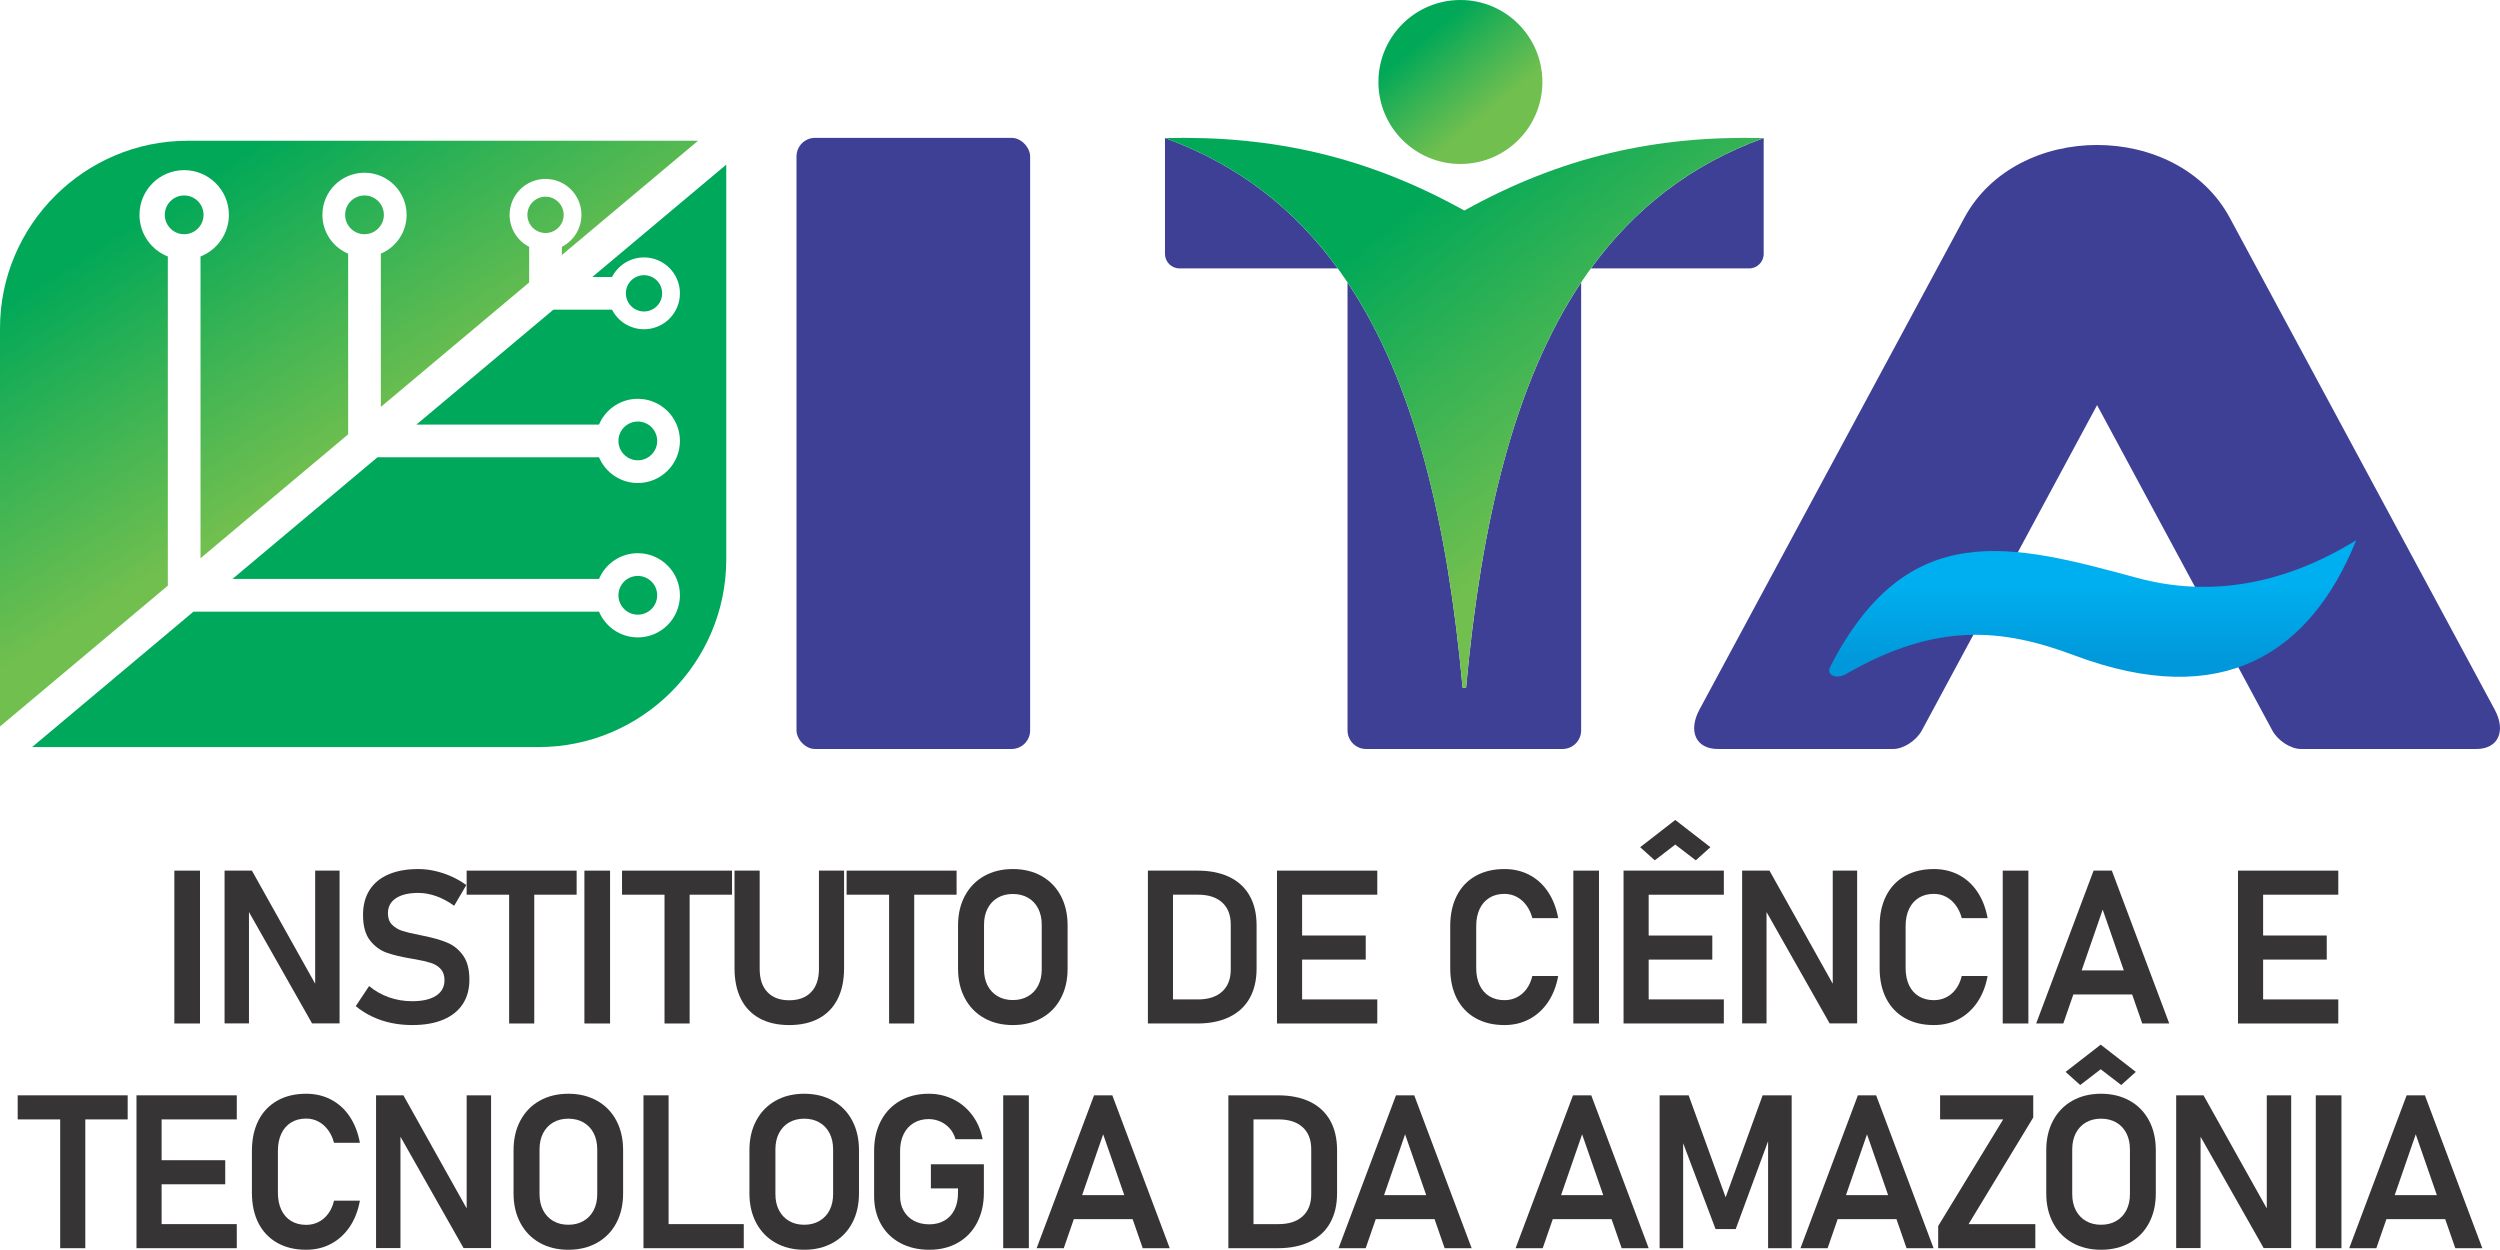 <?xml version="1.0" encoding="UTF-8"?>
<!DOCTYPE svg PUBLIC "-//W3C//DTD SVG 1.1//EN" "http://www.w3.org/Graphics/SVG/1.1/DTD/svg11.dtd">
<!-- Creator: CorelDRAW -->
<svg xmlns="http://www.w3.org/2000/svg" xml:space="preserve" width="196.114mm" height="98.039mm" version="1.1" style="shape-rendering:geometricPrecision; text-rendering:geometricPrecision; image-rendering:optimizeQuality; fill-rule:evenodd; clip-rule:evenodd"
viewBox="0 0 19610.34 9803.39"
 xmlns:xlink="http://www.w3.org/1999/xlink"
 xmlns:xodm="http://www.corel.com/coreldraw/odm/2003">
 <defs>
  <style type="text/css">
   <![CDATA[
    .fil1 {fill:#3E4095}
    .fil3 {fill:#00A85B}
    .fil6 {fill:#373435;fill-rule:nonzero}
    .fil2 {fill:url(#id0)}
    .fil0 {fill:url(#id1)}
    .fil5 {fill:url(#id2)}
    .fil4 {fill:url(#id3)}
   ]]>
  </style>
  <linearGradient id="id0" gradientUnits="userSpaceOnUse" x1="10776.24" y1="1843.32" x2="12378.98" y2="3945.62">
   <stop offset="0" style="stop-opacity:1; stop-color:#01A858"/>
   <stop offset="0.471" style="stop-opacity:1; stop-color:#38B354"/>
   <stop offset="1" style="stop-opacity:1; stop-color:#70BF4F"/>
  </linearGradient>
  <linearGradient id="id1" gradientUnits="userSpaceOnUse" xlink:href="#id0" x1="11236.95" y1="247.3" x2="11724.21" y2="834.2">
  </linearGradient>
  <linearGradient id="id2" gradientUnits="userSpaceOnUse" x1="16975.47" y1="4583.34" x2="16975.53" y2="5200.91">
   <stop offset="0" style="stop-opacity:1; stop-color:#00AFEF"/>
   <stop offset="1" style="stop-opacity:1; stop-color:#0098DA"/>
  </linearGradient>
  <linearGradient id="id3" gradientUnits="userSpaceOnUse" xlink:href="#id0" x1="2171.86" y1="1027.7" x2="3466.81" y2="3077.8">
  </linearGradient>
 </defs>
 <g id="Camada_x0020_1">
  <g id="_1506529880128">
   <g>
    <circle class="fil0" cx="11455.6" cy="643.11" r="643.12"/>
    <rect class="fil1" x="6247.94" y="1081.33" width="1832.56" height="4793.81" rx="145.63" ry="145.63"/>
    <path class="fil1" d="M9138.21 1083.14c576.25,208.51 1017.57,558.18 1355.2,1022.34l-1241.41 0c-62.6,0 -113.79,-51.2 -113.79,-113.8l0 -910.34 0.01 1.8zm3264.48 1132.38l0 3514c0,80.11 -65.52,145.63 -145.62,145.63l-1541.31 0c-80.11,0 -145.62,-65.53 -145.62,-145.63l0 -3514c529.82,793.45 784.65,1892.12 902.56,3178.5l14.08 0 13.35 0c117.91,-1286.38 372.76,-2385.07 902.56,-3178.5zm1431.94 -1134.18l0 910.34c0,62.59 -51.2,113.8 -113.79,113.8l-1241.41 0c337.63,-464.15 778.95,-813.84 1355.2,-1022.34l0.01 -1.8z"/>
    <path class="fil2" d="M9138.21 1083.14c1569.97,568.07 2139.41,2182.81 2334.49,4310.88l14.08 0 13.35 0c195.08,-2128.06 764.53,-3742.81 2334.49,-4310.88 -845.09,-21.24 -1586.96,145.59 -2348.21,568.3 -761.24,-422.71 -1503.11,-589.54 -2348.2,-568.3z"/>
    <path class="fil1" d="M17490.92 1708.63l2077.6 3857.01c91.71,170.24 27.45,309.51 -142.79,309.51l-1377.43 0c-80.11,0 -180.92,-65.53 -224.08,-145.63l-1374.44 -2551.65 -1374.45 2551.65c-43.16,80.11 -143.97,145.63 -224.09,145.63l-1377.42 0c-170.24,0 -234.5,-139.27 -142.79,-309.51l2077.6 -3857.01c410.32,-761.82 1671.96,-761.82 2082.28,0z"/>
    <g>
     <path class="fil3" d="M5696.87 1291.18l0 3097.66c0,809.22 -662.05,1471.28 -1471.27,1471.28l-3973.78 0 1266.02 -1062.32 3180.81 0c50.07,118.72 167.52,202.04 304.44,202.04 182.41,0 330.28,-147.87 330.28,-330.28 0,-182.4 -147.87,-330.27 -330.28,-330.27 -136.92,0 -254.38,83.34 -304.44,202.05l-2875.17 0 1137.49 -954.46 1737.69 0c50.07,118.71 167.52,202.04 304.44,202.04 182.41,0 330.28,-147.87 330.28,-330.28 0,-182.4 -147.87,-330.27 -330.28,-330.27 -136.92,0 -254.38,83.34 -304.44,202.05l-1432.04 0 1074.03 -901.22 460.13 0c46.66,91.13 141.48,153.48 250.89,153.48 155.59,0 281.72,-126.12 281.72,-281.71 0,-155.59 -126.13,-281.72 -281.72,-281.72 -109.4,0 -204.25,62.38 -250.91,153.5l-154.47 0 1050.59 -881.55zm-541.78 3378.38c0,-83.94 -68.05,-151.98 -151.99,-151.98 -83.94,0 -151.98,68.05 -151.98,151.98 0,83.95 68.05,151.99 151.98,151.99 83.95,0 151.99,-68.05 151.99,-151.99zm0 -1210.92c0,-83.94 -68.05,-151.98 -151.99,-151.98 -83.94,0 -151.98,68.05 -151.98,151.98 0,83.95 68.05,151.99 151.98,151.99 83.95,0 151.99,-68.05 151.99,-151.99zm38.92 -1157.68c0,-78.62 -63.74,-142.35 -142.35,-142.35 -78.62,0 -142.34,63.74 -142.34,142.35 0,78.62 63.73,142.35 142.34,142.35 78.62,0 142.35,-63.74 142.35,-142.35z"/>
     <path class="fil4" d="M1471.27 1104.17l4004.14 0 -1068.01 896.17 0 -64.15c91.12,-46.66 153.49,-141.5 153.49,-250.91 0,-155.59 -126.12,-281.71 -281.71,-281.71 -155.6,0 -281.72,126.12 -281.72,281.71 0,109.4 62.36,204.23 153.48,250.89l0 279.36 -1163.55 976.34 0 -1202.15c118.71,-50.07 202.05,-167.52 202.05,-304.44 0,-182.41 -147.87,-330.28 -330.27,-330.28 -182.41,0 -330.28,147.87 -330.28,330.28 0,136.92 83.33,254.38 202.04,304.44l0 1417.34 -1158.03 971.71 0 -2367.04c130.24,-51.2 222.43,-178.04 222.43,-326.45 0,-193.66 -156.99,-350.65 -350.65,-350.65 -193.66,0 -350.65,156.99 -350.65,350.65 0,148.39 92.19,275.26 222.41,326.45l0 2582.24 -1316.43 1104.61 0 -3123.15c0,-809.21 662.05,-1471.27 1471.27,-1471.27zm-26.6 429.13c83.95,0 151.99,68.05 151.99,151.99 0,83.94 -68.05,151.98 -151.99,151.98 -83.94,0 -151.98,-68.05 -151.98,-151.98 0,-83.95 68.05,-151.99 151.98,-151.99zm1414.49 0c83.94,0 151.98,68.05 151.98,151.99 0,83.94 -68.05,151.98 -151.98,151.98 -83.95,0 -151.99,-68.05 -151.99,-151.98 0,-83.95 68.05,-151.99 151.99,-151.99zm1420.01 9.64c78.62,0 142.34,63.74 142.34,142.35 0,78.62 -63.73,142.35 -142.34,142.35 -78.62,0 -142.35,-63.74 -142.35,-142.35 0,-78.62 63.74,-142.35 142.35,-142.35z"/>
    </g>
    <path class="fil5" d="M14357.62 5227.74c-37.28,72.42 51.22,100.65 120.83,60.41 712.88,-412.15 1231.87,-358.05 1792.21,-147.67 1168.12,438.6 1855.22,-19.65 2211.74,-902.81 -547.94,337.17 -1128.09,455.31 -1718.4,295.33 -984.4,-266.77 -1798.98,-485.11 -2406.39,694.74z"/>
   </g>
   <polygon class="fil6" points="1568.81,8028.41 1367.55,8028.41 1367.55,6829.3 1568.81,6829.3 "/>
   <polygon id="_1" class="fil6" points="1761.5,6829.3 1975.99,6829.3 2492.24,7752.27 2472.25,7773.67 2472.25,6829.3 2663.66,6829.3 2663.66,8027.57 2447.76,8027.57 1932.93,7118.95 1952.91,7097.27 1952.91,8027.57 1761.5,8027.57 "/>
   <path id="_2" class="fil6" d="M3233.54 8040.8c-57.42,0 -112.59,-5.63 -165.79,-16.89 -53.48,-11.26 -103.3,-28.15 -149.74,-50.39 -46.45,-22.24 -88.96,-49.26 -127.51,-81.07l0 0 104.71 -157.63 0 0c46.44,38.57 98.23,67.84 155.93,88.39 57.71,20.27 118.5,30.4 182.4,30.4 80.23,0 142.43,-14.35 186.62,-42.79 44.2,-28.71 66.44,-69.24 66.44,-121.31l0 -0.84c0,-36.88 -9.86,-66.16 -29.56,-87.83 -19.99,-21.68 -45.88,-37.72 -77.69,-47.86 -31.81,-10.13 -72.91,-19.7 -122.72,-28.43 -1.69,-0.56 -3.38,-0.84 -5.07,-0.84 -1.69,0 -3.38,-0.28 -5.07,-0.85l-14.64 -2.53c-80.22,-13.23 -146.36,-28.71 -197.88,-47.01 -51.79,-18.01 -95.7,-50.39 -132.01,-97.1 -36.31,-46.73 -54.33,-113.15 -54.33,-198.73l0 -0.84c0,-76.01 16.89,-140.74 50.95,-194.79 34.06,-53.76 83.61,-94.85 148.62,-122.72 64.75,-28.15 142.71,-42.22 234.2,-42.22 42.78,0 85.85,4.78 128.91,14.63 43.07,9.57 85.58,23.65 127.51,41.95 41.66,18.29 81.91,41.38 120.19,68.96l0 0 -95.42 162.41 0 0c-45.88,-32.93 -92.6,-57.98 -140.17,-75.15 -47.86,-16.89 -94.86,-25.62 -141.02,-25.62 -75.44,0 -133.98,14.07 -175.65,41.66 -41.94,27.87 -62.77,67 -62.77,117.66l0 0.84c0,37.72 10.7,67.56 32.65,89.52 21.68,21.67 48.42,37.72 80.23,48.13 32.09,10.42 76.85,21.11 134.54,32.09 2.26,0.56 4.23,1.13 6.2,1.41 1.97,0.28 3.94,0.56 6.19,1.13 3.1,0.56 6.48,1.12 9.29,1.97 3.1,0.84 6.19,1.68 9.57,2.25 74.32,14.64 136.23,32.37 186.06,53.2 49.54,20.55 91.2,53.77 124.41,100.2 33.22,46.17 49.82,109.21 49.82,189.44l0 1.69c0,74.88 -17.45,138.76 -52.64,191.69 -35.18,53.2 -86.41,93.72 -153.4,121.87 -67,27.87 -147.77,41.95 -242.36,41.95z"/>
   <path id="_3" class="fil6" d="M3993.7 6927.54l197.04 0 0 1100.87 -197.04 0 0 -1100.87zm-333.27 -98.23l862.73 0 0 188.87 -862.73 0 0 -188.87z"/>
   <polygon id="_4" class="fil6" points="4785.39,8028.41 4584.13,8028.41 4584.13,6829.3 4785.39,6829.3 "/>
   <path id="_5" class="fil6" d="M5212.57 6927.54l197.04 0 0 1100.87 -197.04 0 0 -1100.87zm-333.27 -98.23l862.73 0 0 188.87 -862.73 0 0 -188.87z"/>
   <path id="_6" class="fil6" d="M6190.6 8040.8c-90.07,0 -167.47,-17.46 -231.66,-52.36 -64.46,-34.91 -113.43,-85.86 -146.93,-152.56 -33.49,-66.72 -50.38,-147.21 -50.38,-241.23l0 -765.35 197.31 0 0 770.98c0,78.25 19.99,138.76 60.53,181.55 40.53,42.79 97.38,64.46 171.13,64.46 74.32,0 131.73,-21.67 172.27,-64.46 40.82,-42.79 61.08,-103.3 61.08,-181.55l0 -770.98 197.04 0 0 765.35c0,94.01 -16.61,174.51 -50.39,241.23 -33.49,66.71 -82.48,117.65 -146.93,152.56 -64.74,34.9 -142.42,52.36 -233.07,52.36z"/>
   <path id="_7" class="fil6" d="M6974.13 6927.54l197.04 0 0 1100.87 -197.04 0 0 -1100.87zm-333.27 -98.23l862.73 0 0 188.87 -862.73 0 0 -188.87z"/>
   <path id="_8" class="fil6" d="M7944.85 8040.8c-85.3,0 -160.45,-18.3 -225.19,-54.9 -65.03,-36.59 -115.12,-88.1 -150.87,-155.09 -35.75,-66.71 -53.77,-144.11 -53.77,-231.94l0 -339.75c0,-88.1 18.02,-165.5 53.77,-232.22 35.75,-66.71 85.85,-118.5 150.87,-155.09 64.74,-36.6 139.89,-54.89 225.19,-54.89 85.01,0 160.16,18.29 225.46,54.89 65.03,36.59 115.41,88.39 150.87,155.09 35.47,66.72 53.21,144.12 53.21,232.22l0 339.75c0,87.83 -17.74,165.23 -53.21,231.94 -35.46,67 -85.85,118.5 -150.87,155.09 -65.3,36.6 -140.45,54.9 -225.46,54.9zm0 -196.2c45.04,0 84.73,-9.85 119.06,-29.83 34.34,-19.71 60.8,-47.86 79.66,-84.17 18.58,-36.31 27.87,-78.26 27.87,-126.1l0 -351.29c0,-47.85 -9.29,-90.08 -27.87,-126.66 -18.86,-36.31 -45.32,-64.74 -79.66,-84.45 -34.34,-19.7 -74.03,-29.56 -119.06,-29.56 -45.32,0 -84.73,9.86 -118.79,29.56 -34.06,19.71 -60.52,48.14 -79.38,84.45 -18.58,36.59 -27.86,78.82 -27.86,126.66l0 351.29c0,47.85 9.28,89.8 27.86,126.1 18.86,36.31 45.32,64.46 79.38,84.17 34.07,19.98 73.48,29.83 118.79,29.83z"/>
   <path id="_9" class="fil6" d="M9117.95 7839.54l279.78 0c81.36,0 144.4,-20.55 189.16,-61.37 44.76,-41.1 67.28,-98.51 67.28,-172.83l0 -352.97c0,-74.6 -22.52,-132.58 -67.28,-173.11 -44.76,-40.82 -107.8,-61.09 -189.16,-61.09l-279.78 0 0 -188.87 274.73 0c98.51,0 182.11,16.89 251.36,50.39 69.53,33.5 122.16,82.48 158.47,146.65 36.32,64.46 54.33,141.86 54.33,232.78l0 339.75c0,88.39 -17.73,164.94 -53.2,229.13 -35.47,64.46 -88.11,113.71 -157.91,148.33 -69.81,34.63 -154.25,52.08 -253.9,52.08l-273.88 0 0 -188.87zm-113.72 -1010.24l197.04 0 0 1199.11 -197.04 0 0 -1199.11z"/>
   <path id="_10" class="fil6" d="M10016.88 6829.3l197.04 0 0 1199.11 -197.04 0 0 -1199.11zm81.64 1010.24l705.1 0 0 188.87 -705.1 0 0 -188.87zm0 -501.32l614.47 0 0 188.88 -614.47 0 0 -188.88zm0 -508.91l705.1 0 0 188.87 -705.1 0 0 -188.87z"/>
   <path id="_11" class="fil6" d="M11801.35 8040.8c-86.98,0 -162.41,-18.02 -226.31,-54.05 -64.18,-36.03 -113.43,-87.55 -147.77,-154.53 -34.35,-67.28 -51.52,-146.65 -51.52,-238.42l0 -329.05c0,-91.76 17.17,-171.42 51.52,-238.69 34.34,-67.28 83.6,-119.07 147.77,-155.1 63.9,-36.03 139.33,-54.04 226.31,-54.04 72.07,0 137.36,15.48 195.91,46.16 58.55,30.97 107.24,75.16 145.81,133.14 38.84,58.27 65.31,126.66 79.66,205.76l0 0 -202.95 0 0 0c-9.85,-38.28 -25.61,-72.06 -47.01,-100.76 -21.39,-29 -46.72,-51.24 -76.28,-66.44 -29.28,-15.48 -61.09,-23.08 -95.14,-23.08 -45.6,0 -85.01,10.13 -118.5,30.96 -33.21,20.55 -58.83,49.83 -76.56,87.83 -17.74,37.72 -26.74,82.76 -26.74,134.26l0 329.05c0,51.23 9,95.7 26.74,133.7 17.73,37.72 43.35,67 76.56,87.27 33.5,20.26 72.91,30.68 118.5,30.68 34.63,0 66.72,-7.32 95.98,-21.96 29.56,-14.64 54.89,-36.03 76.29,-64.74 21.39,-28.71 36.87,-63.06 46.16,-103.02l0 0 202.95 0 0 0c-14.35,79.1 -41.1,147.49 -79.94,205.2 -39.13,57.71 -87.83,102.17 -146.09,133.14 -58.27,31.24 -123.28,46.73 -195.35,46.73z"/>
   <polygon id="_12" class="fil6" points="12542.66,8028.41 12341.4,8028.41 12341.4,6829.3 12542.66,6829.3 "/>
   <path id="_13" class="fil6" d="M12735.36 6829.3l197.04 0 0 1199.11 -197.04 0 0 -1199.11zm81.64 1010.24l705.1 0 0 188.87 -705.1 0 0 -188.87zm0 -501.32l614.47 0 0 188.88 -614.47 0 0 -188.88zm0 -508.91l705.1 0 0 188.87 -705.1 0 0 -188.87zm599.55 -183.8l-114.56 103.01 -161 -123.56 -160.72 123.56 -114.56 -103.01 275.29 -213.65 275.57 213.65z"/>
   <polygon id="_14" class="fil6" points="13665.54,6829.3 13880.03,6829.3 14396.27,7752.27 14376.28,7773.67 14376.28,6829.3 14567.69,6829.3 14567.69,8027.57 14351.79,8027.57 13836.96,7118.95 13856.95,7097.27 13856.95,8027.57 13665.54,8027.57 "/>
   <path id="_15" class="fil6" d="M15169.66 8040.8c-86.98,0 -162.41,-18.02 -226.31,-54.05 -64.18,-36.03 -113.43,-87.55 -147.77,-154.53 -34.35,-67.28 -51.52,-146.65 -51.52,-238.42l0 -329.05c0,-91.76 17.17,-171.42 51.52,-238.69 34.34,-67.28 83.6,-119.07 147.77,-155.1 63.9,-36.03 139.33,-54.04 226.31,-54.04 72.07,0 137.36,15.48 195.91,46.16 58.55,30.97 107.24,75.16 145.81,133.14 38.84,58.27 65.31,126.66 79.66,205.76l0 0 -202.95 0 0 0c-9.85,-38.28 -25.61,-72.06 -47.01,-100.76 -21.39,-29 -46.72,-51.24 -76.28,-66.44 -29.28,-15.48 -61.09,-23.08 -95.14,-23.08 -45.6,0 -85.01,10.13 -118.5,30.96 -33.21,20.55 -58.83,49.83 -76.56,87.83 -17.74,37.72 -26.74,82.76 -26.74,134.26l0 329.05c0,51.23 9,95.7 26.74,133.7 17.73,37.72 43.35,67 76.56,87.27 33.5,20.26 72.91,30.68 118.5,30.68 34.63,0 66.72,-7.32 95.98,-21.96 29.56,-14.64 54.89,-36.03 76.29,-64.74 21.39,-28.71 36.87,-63.06 46.16,-103.02l0 0 202.95 0 0 0c-14.35,79.1 -41.1,147.49 -79.94,205.2 -39.13,57.71 -87.83,102.17 -146.09,133.14 -58.27,31.24 -123.28,46.73 -195.35,46.73z"/>
   <polygon id="_16" class="fil6" points="15910.97,8028.41 15709.71,8028.41 15709.71,6829.3 15910.97,6829.3 "/>
   <path id="_17" class="fil6" d="M16422.3 6829.3l143.27 0 450.38 1199.11 -211.96 0 -310.19 -893.13 -309.06 893.13 -212.8 0 450.37 -1199.11zm-238.41 782.8l630.8 0 0 188.59 -630.8 0 0 -188.59z"/>
   <path id="_18" class="fil6" d="M17555.15 6829.3l197.04 0 0 1199.11 -197.04 0 0 -1199.11zm81.64 1010.24l705.1 0 0 188.87 -705.1 0 0 -188.87zm0 -501.32l614.47 0 0 188.88 -614.47 0 0 -188.88zm0 -508.91l705.1 0 0 188.87 -705.1 0 0 -188.87z"/>
   <path id="_19" class="fil6" d="M472.04 8690.13l197.04 0 0 1100.87 -197.04 0 0 -1100.87zm-333.27 -98.23l862.73 0 0 188.87 -862.73 0 0 -188.87z"/>
   <path id="_20" class="fil6" d="M1070.63 8591.9l197.04 0 0 1199.11 -197.04 0 0 -1199.11zm81.64 1010.24l705.1 0 0 188.87 -705.1 0 0 -188.87zm0 -501.32l614.47 0 0 188.88 -614.47 0 0 -188.88zm0 -508.91l705.1 0 0 188.87 -705.1 0 0 -188.87z"/>
   <path id="_21" class="fil6" d="M2401.64 9803.39c-86.98,0 -162.41,-18.02 -226.31,-54.05 -64.18,-36.03 -113.43,-87.55 -147.77,-154.53 -34.35,-67.28 -51.52,-146.65 -51.52,-238.42l0 -329.05c0,-91.76 17.17,-171.42 51.52,-238.69 34.34,-67.28 83.6,-119.07 147.77,-155.1 63.9,-36.03 139.33,-54.04 226.31,-54.04 72.07,0 137.36,15.48 195.91,46.16 58.55,30.97 107.24,75.16 145.81,133.14 38.84,58.27 65.31,126.66 79.66,205.76l0 0 -202.95 0 0 0c-9.85,-38.28 -25.61,-72.06 -47.01,-100.76 -21.39,-29 -46.72,-51.24 -76.28,-66.44 -29.28,-15.48 -61.09,-23.08 -95.14,-23.08 -45.6,0 -85.01,10.13 -118.5,30.96 -33.21,20.55 -58.83,49.83 -76.56,87.83 -17.74,37.72 -26.74,82.76 -26.74,134.26l0 329.05c0,51.23 9,95.7 26.74,133.7 17.73,37.72 43.35,67 76.56,87.27 33.5,20.26 72.91,30.68 118.5,30.68 34.63,0 66.72,-7.32 95.98,-21.96 29.56,-14.64 54.89,-36.03 76.29,-64.74 21.39,-28.71 36.87,-63.06 46.16,-103.02l0 0 202.95 0 0 0c-14.35,79.1 -41.1,147.49 -79.94,205.2 -39.13,57.71 -87.83,102.17 -146.09,133.14 -58.27,31.24 -123.28,46.73 -195.35,46.73z"/>
   <polygon id="_22" class="fil6" points="2949.85,8591.9 3164.34,8591.9 3680.58,9514.87 3660.59,9536.26 3660.59,8591.9 3852,8591.9 3852,9790.16 3636.1,9790.16 3121.27,8881.54 3141.26,8859.86 3141.26,9790.16 2949.85,9790.16 "/>
   <path id="_23" class="fil6" d="M4458.2 9803.39c-85.3,0 -160.45,-18.3 -225.19,-54.9 -65.03,-36.59 -115.12,-88.1 -150.87,-155.09 -35.75,-66.71 -53.77,-144.11 -53.77,-231.94l0 -339.75c0,-88.1 18.02,-165.5 53.77,-232.22 35.75,-66.71 85.85,-118.5 150.87,-155.09 64.74,-36.6 139.89,-54.89 225.19,-54.89 85.01,0 160.16,18.29 225.46,54.89 65.03,36.59 115.41,88.39 150.87,155.09 35.47,66.72 53.21,144.12 53.21,232.22l0 339.75c0,87.83 -17.74,165.23 -53.21,231.94 -35.46,67 -85.85,118.5 -150.87,155.09 -65.3,36.6 -140.45,54.9 -225.46,54.9zm0 -196.2c45.04,0 84.73,-9.85 119.06,-29.83 34.34,-19.71 60.8,-47.86 79.66,-84.17 18.58,-36.31 27.87,-78.26 27.87,-126.1l0 -351.29c0,-47.85 -9.29,-90.08 -27.87,-126.66 -18.86,-36.31 -45.32,-64.74 -79.66,-84.45 -34.34,-19.7 -74.03,-29.56 -119.06,-29.56 -45.32,0 -84.73,9.86 -118.79,29.56 -34.06,19.71 -60.52,48.14 -79.38,84.45 -18.58,36.59 -27.86,78.82 -27.86,126.66l0 351.29c0,47.85 9.28,89.8 27.86,126.1 18.86,36.31 45.32,64.46 79.38,84.17 34.07,19.98 73.48,29.83 118.79,29.83z"/>
   <path id="_24" class="fil6" d="M5047.5 8591.9l197.04 0 0 1199.11 -197.04 0 0 -1199.11zm92.33 1010.24l694.41 0 0 188.87 -694.41 0 0 -188.87z"/>
   <path id="_25" class="fil6" d="M6308.43 9803.39c-85.3,0 -160.45,-18.3 -225.19,-54.9 -65.03,-36.59 -115.12,-88.1 -150.87,-155.09 -35.75,-66.71 -53.77,-144.11 -53.77,-231.94l0 -339.75c0,-88.1 18.02,-165.5 53.77,-232.22 35.75,-66.71 85.85,-118.5 150.87,-155.09 64.74,-36.6 139.89,-54.89 225.19,-54.89 85.01,0 160.16,18.29 225.46,54.89 65.03,36.59 115.41,88.39 150.87,155.09 35.47,66.72 53.21,144.12 53.21,232.22l0 339.75c0,87.83 -17.74,165.23 -53.21,231.94 -35.46,67 -85.85,118.5 -150.87,155.09 -65.3,36.6 -140.45,54.9 -225.46,54.9zm0 -196.2c45.04,0 84.73,-9.85 119.06,-29.83 34.34,-19.71 60.8,-47.86 79.66,-84.17 18.58,-36.31 27.87,-78.26 27.87,-126.1l0 -351.29c0,-47.85 -9.29,-90.08 -27.87,-126.66 -18.86,-36.31 -45.32,-64.74 -79.66,-84.45 -34.34,-19.7 -74.03,-29.56 -119.06,-29.56 -45.32,0 -84.73,9.86 -118.79,29.56 -34.06,19.71 -60.52,48.14 -79.38,84.45 -18.58,36.59 -27.86,78.82 -27.86,126.66l0 351.29c0,47.85 9.28,89.8 27.86,126.1 18.86,36.31 45.32,64.46 79.38,84.17 34.07,19.98 73.48,29.83 118.79,29.83z"/>
   <path id="_26" class="fil6" d="M7717.69 9132.9l0 221.81c0,89.24 -17.74,167.48 -52.92,235.6 -35.19,67.84 -85.02,120.19 -150.03,157.35 -64.75,37.16 -139.89,55.74 -225.19,55.74 -85.57,0 -161.28,-17.46 -226.59,-52.36 -65.59,-34.91 -116.25,-84.17 -152.28,-148.06 -36.03,-63.9 -54.05,-137.64 -54.05,-221.81l0 -353.82c0,-88.95 17.74,-167.48 53.21,-235.03 35.46,-67.56 85.57,-119.91 150.02,-157.07 64.75,-37.16 139.61,-55.73 224.91,-55.73 70.37,0 135.1,14.91 194.22,44.19 59.11,29.56 108.36,70.94 148.34,124.97 39.97,53.77 66.71,116.25 80.5,187.19l0 0 -212.8 0 0 0c-9.29,-32.94 -24.77,-61.37 -45.88,-85.01 -21.11,-23.65 -46.17,-41.66 -74.88,-54.05 -28.99,-12.39 -58.83,-18.58 -89.51,-18.58 -44.76,0 -83.89,10.42 -117.94,30.97 -34.06,20.54 -60.52,49.82 -78.82,87.54 -18.3,37.72 -27.58,81.07 -27.58,130.6l0 353.82c0,44.48 9.28,83.61 28.43,117.1 18.86,33.49 45.6,59.39 80.5,77.97 34.63,18.3 74.6,27.59 120.19,27.59 45.04,0 84.73,-9.86 118.78,-29.28 34.06,-19.42 60.24,-47.85 78.82,-85.01 18.3,-37.16 27.59,-80.79 27.59,-131.45l0 -36.31 -212.8 0 0 -188.88 415.75 0z"/>
   <polygon id="_27" class="fil6" points="8070.55,9791 7869.29,9791 7869.29,8591.9 8070.55,8591.9 "/>
   <path id="_28" class="fil6" d="M8581.89 8591.9l143.27 0 450.38 1199.11 -211.96 0 -310.19 -893.13 -309.06 893.13 -212.8 0 450.37 -1199.11zm-238.41 782.8l630.8 0 0 188.59 -630.8 0 0 -188.59z"/>
   <path id="_29" class="fil6" d="M9749.25 9602.13l279.78 0c81.36,0 144.4,-20.55 189.16,-61.37 44.76,-41.1 67.28,-98.51 67.28,-172.83l0 -352.97c0,-74.6 -22.52,-132.58 -67.28,-173.11 -44.76,-40.82 -107.8,-61.09 -189.16,-61.09l-279.78 0 0 -188.87 274.73 0c98.51,0 182.11,16.89 251.36,50.39 69.53,33.5 122.16,82.48 158.47,146.65 36.32,64.46 54.33,141.86 54.33,232.78l0 339.75c0,88.39 -17.73,164.94 -53.2,229.13 -35.47,64.46 -88.11,113.71 -157.91,148.33 -69.81,34.63 -154.25,52.08 -253.9,52.08l-273.88 0 0 -188.87zm-113.72 -1010.24l197.04 0 0 1199.11 -197.04 0 0 -1199.11z"/>
   <path id="_30" class="fil6" d="M10950.21 8591.9l143.27 0 450.38 1199.11 -211.96 0 -310.19 -893.13 -309.06 893.13 -212.8 0 450.37 -1199.11zm-238.41 782.8l630.8 0 0 188.59 -630.8 0 0 -188.59z"/>
   <path id="_31" class="fil6" d="M12338.81 8591.9l143.27 0 450.38 1199.11 -211.96 0 -310.19 -893.13 -309.06 893.13 -212.8 0 450.37 -1199.11zm-238.41 782.8l630.8 0 0 188.59 -630.8 0 0 -188.59z"/>
   <polygon id="_32" class="fil6" points="13826.33,8591.9 14054.05,8591.9 14054.05,9791 13869.11,9791 13869.11,8876.47 13877.56,8929.11 13615.22,9640.97 13457.03,9640.97 13194.69,8945.72 13202.86,8876.47 13202.86,9791 13018.2,9791 13018.2,8591.9 13245.91,8591.9 13536.13,9391.86 "/>
   <path id="_33" class="fil6" d="M14573.54 8591.9l143.27 0 450.38 1199.11 -211.96 0 -310.19 -893.13 -309.06 893.13 -212.8 0 450.37 -1199.11zm-238.41 782.8l630.8 0 0 188.59 -630.8 0 0 -188.59z"/>
   <polygon id="_34" class="fil6" points="15949.03,8765.86 15441.81,9602.13 15965.36,9602.13 15965.36,9791 15203.39,9791 15203.39,9617.05 15713.15,8780.77 15218.31,8780.77 15218.31,8591.9 15949.03,8591.9 "/>
   <path id="_35" class="fil6" d="M16480.92 9803.39c-85.3,0 -160.45,-18.3 -225.19,-54.9 -65.03,-36.59 -115.12,-88.1 -150.87,-155.09 -35.75,-66.71 -53.77,-144.11 -53.77,-231.94l0 -339.75c0,-88.1 18.02,-165.5 53.77,-232.22 35.75,-66.71 85.85,-118.5 150.87,-155.09 64.74,-36.6 139.89,-54.89 225.19,-54.89 85.01,0 160.16,18.29 225.46,54.89 65.03,36.59 115.41,88.39 150.87,155.09 35.47,66.72 53.21,144.12 53.21,232.22l0 339.75c0,87.83 -17.74,165.23 -53.21,231.94 -35.46,67 -85.85,118.5 -150.87,155.09 -65.3,36.6 -140.45,54.9 -225.46,54.9zm0 -196.2c45.04,0 84.73,-9.85 119.06,-29.83 34.34,-19.71 60.8,-47.86 79.66,-84.17 18.58,-36.31 27.87,-78.26 27.87,-126.1l0 -351.29c0,-47.85 -9.29,-90.08 -27.87,-126.66 -18.86,-36.31 -45.32,-64.74 -79.66,-84.45 -34.34,-19.7 -74.03,-29.56 -119.06,-29.56 -45.32,0 -84.73,9.86 -118.79,29.56 -34.06,19.71 -60.52,48.14 -79.38,84.45 -18.58,36.59 -27.86,78.82 -27.86,126.66l0 351.29c0,47.85 9.28,89.8 27.86,126.1 18.86,36.31 45.32,64.46 79.38,84.17 34.07,19.98 73.48,29.83 118.79,29.83zm272.75 -1199.1l-114.55 103.01 -160.73 -123.56 -161 123.56 -114.56 -103.01 275.57 -213.65 275.29 213.65z"/>
   <polygon id="_36" class="fil6" points="17070.22,8591.9 17284.71,8591.9 17800.95,9514.87 17780.96,9536.26 17780.96,8591.9 17972.37,8591.9 17972.37,9790.16 17756.47,9790.16 17241.64,8881.54 17261.63,8859.86 17261.63,9790.16 17070.22,9790.16 "/>
   <polygon id="_37" class="fil6" points="18366.61,9791 18165.35,9791 18165.35,8591.9 18366.61,8591.9 "/>
   <path id="_38" class="fil6" d="M18877.94 8591.9l143.27 0 450.38 1199.11 -211.96 0 -310.19 -893.13 -309.06 893.13 -212.8 0 450.37 -1199.11zm-238.41 782.8l630.8 0 0 188.59 -630.8 0 0 -188.59z"/>
  </g>
 </g>
</svg>
